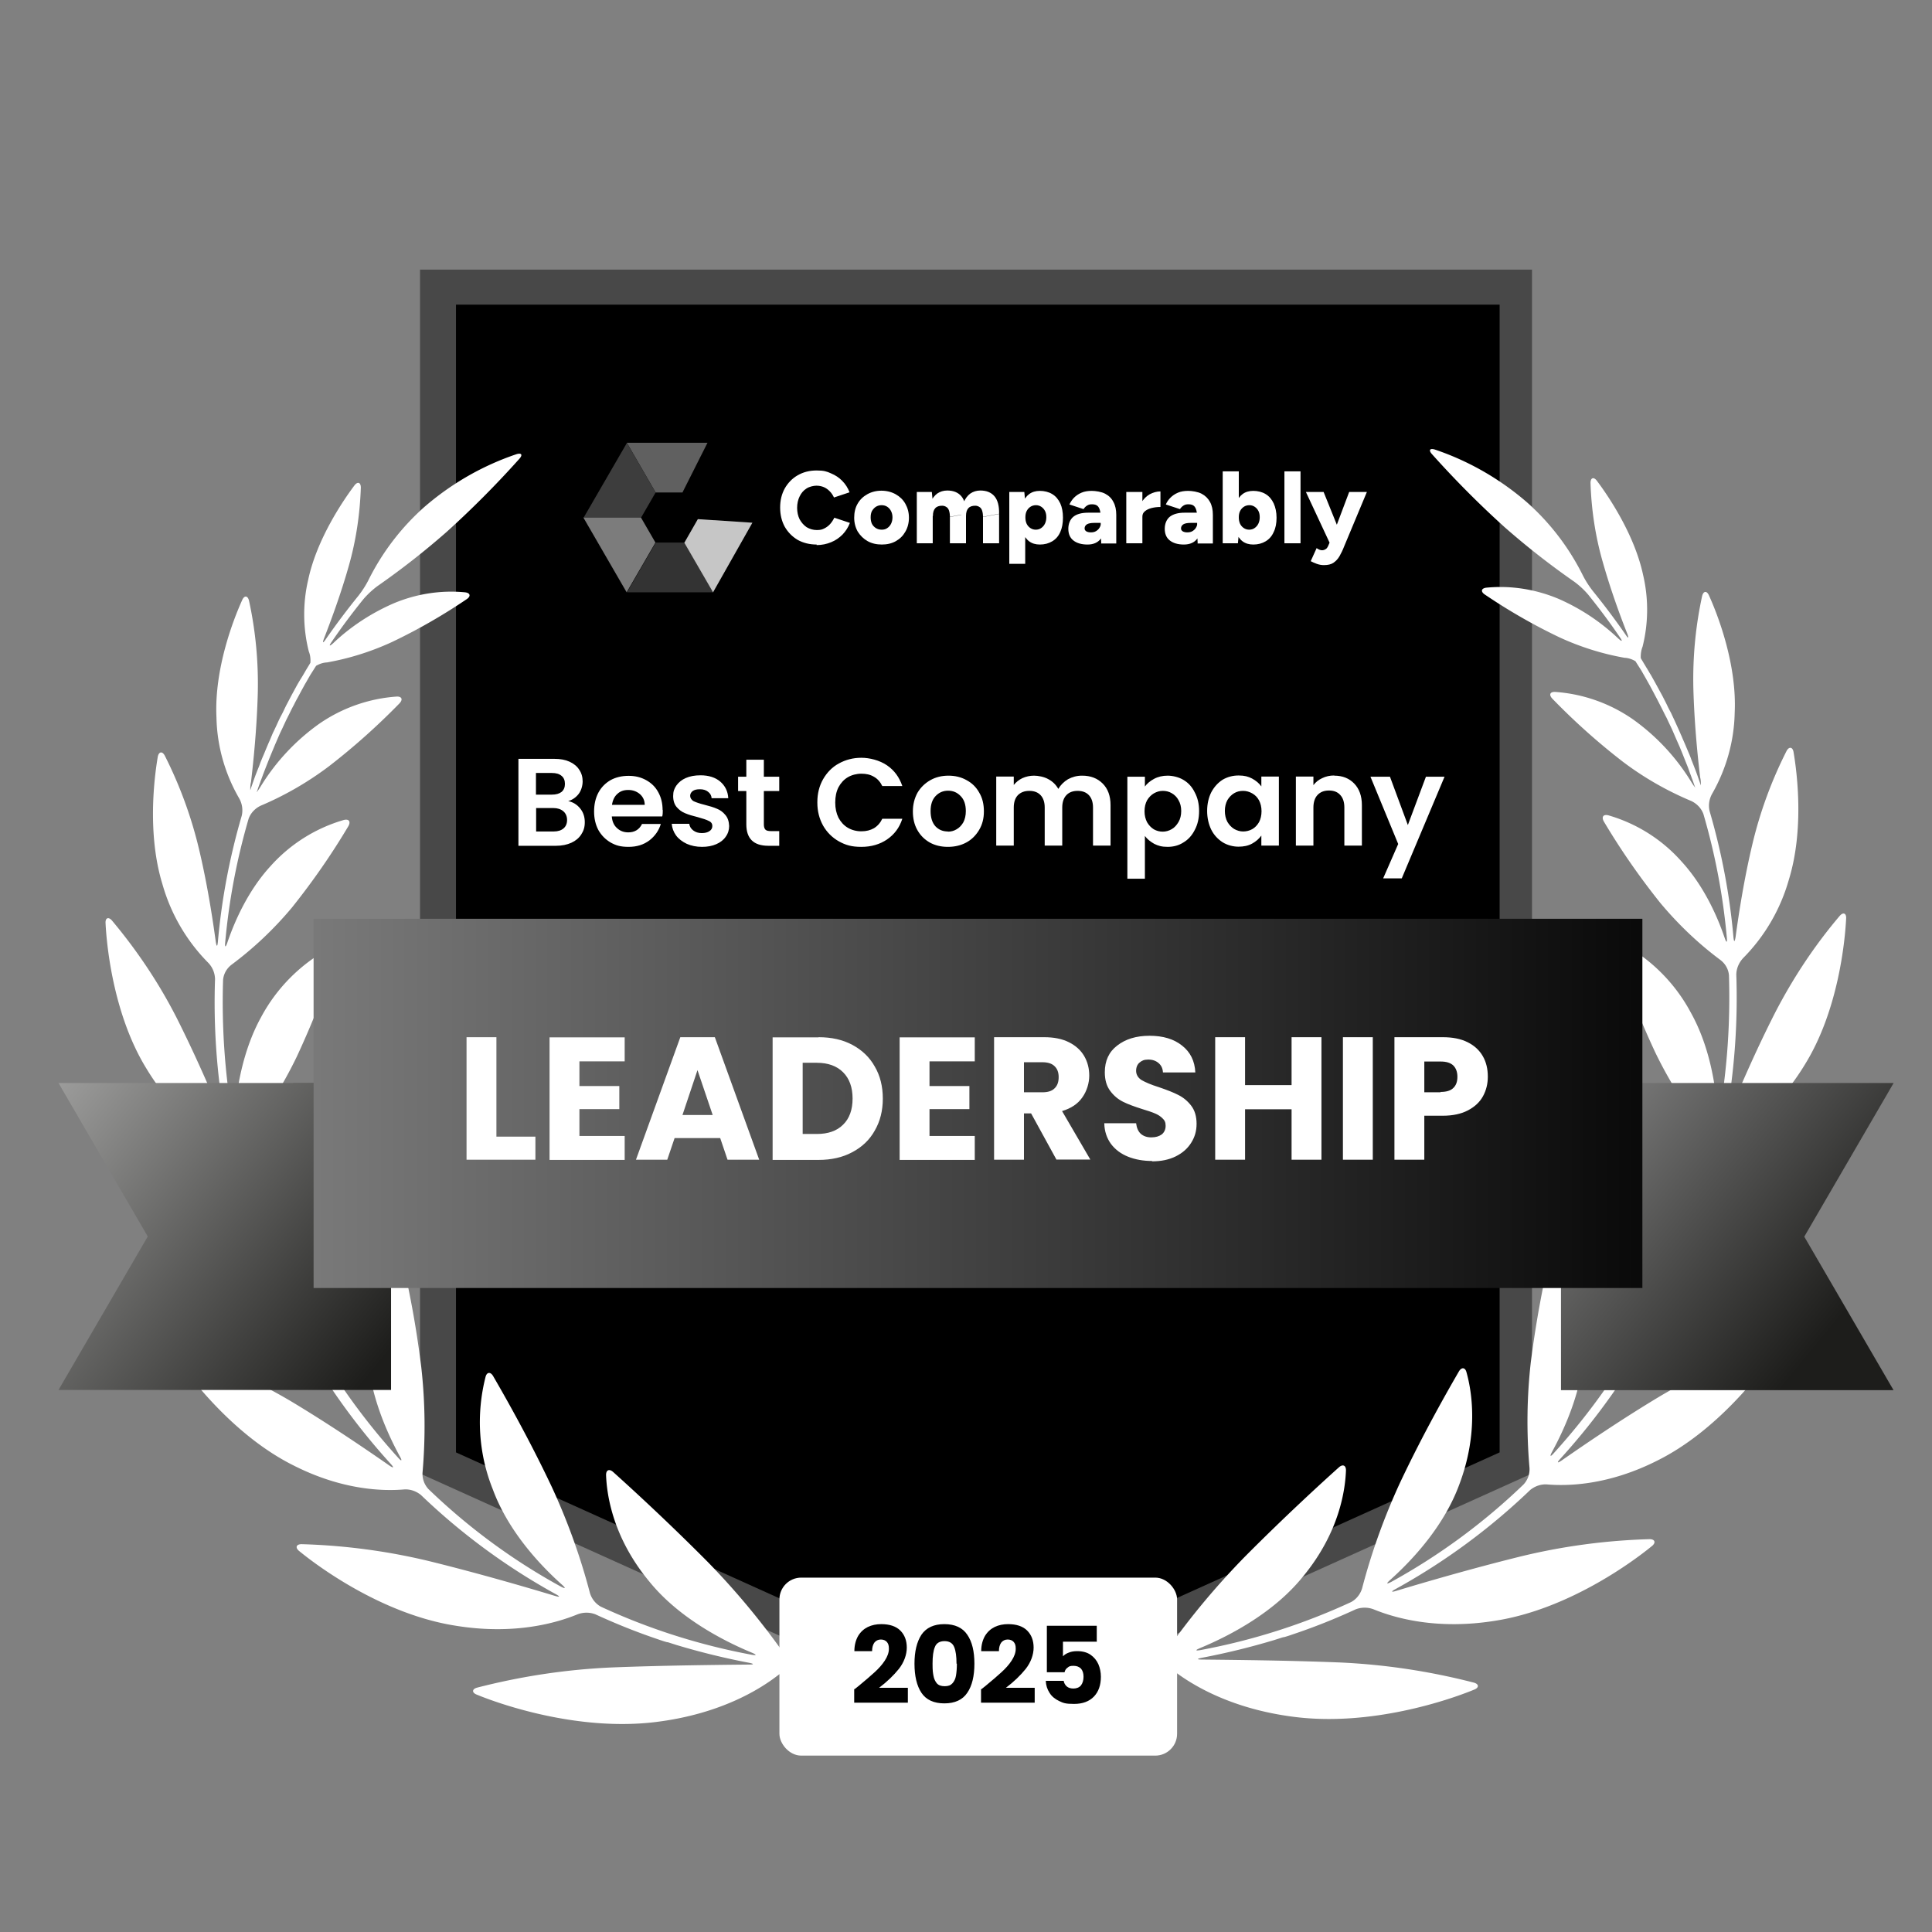 <svg id="_Шар_1" data-name="Шар_1" xmlns="http://www.w3.org/2000/svg" version="1.1" viewBox="0 0 1080 1080"><rect x="0" y="0" width="1080" height="1080" fill="#808080" stroke="none"/><defs><linearGradient id="_Градієнт_без_назви_27" data-name="Градієнт без назви 27" x1="26.1" y1="472.6" x2="291.6" y2="254.2" gradientTransform="matrix(1 0 0 -1 0 1082)" gradientUnits="userSpaceOnUse"><stop offset="0" stop-color="#9d9d9c"/><stop offset=".7" stop-color="#1d1d1b"/></linearGradient><linearGradient id="_Градієнт_без_назви_20" data-name="Градієнт без назви 20" x1="866.1" y1="472.6" x2="1131.6" y2="254.2" gradientTransform="matrix(1 0 0 -1 0 1082)" gradientUnits="userSpaceOnUse"><stop offset="0" stop-color="#878787"/><stop offset=".6" stop-color="#1d1d1b"/></linearGradient><linearGradient id="_Градієнт_без_назви_11" data-name="Градієнт без назви 11" x1="981.8" y1="616.8" x2="83" y2="616.8" gradientUnits="userSpaceOnUse"><stop offset="0"/><stop offset="1" stop-color="#878787"/></linearGradient><clipPath id="clippath"><path style="fill:none" d="M32.7 142.1h1026.7v839.3H32.7z"/></clipPath><style>.st8{fill:#fff}</style></defs><g style="clip-path:url(#clippath)"><path d="M856.4 823.7 545.6 963.9 234.8 823.7v-673h621.6v673z" style="fill:#484848"/><path d="M254.9 811.9V170.3h583.4v641.6L546.6 943.5 254.9 811.9z"/><path class="st8" d="M437.8 923.7c-12.7-17.9-26.7-34.7-42-50.4-22.7-22.9-44.3-42.6-53-50.4-2.2-2-4.1-1.2-4 1.8.4 10.3 3.4 34.3 24.1 59.3 15.8 19.6 39.9 32.6 57.5 39.9 2.8 1.2 2.6 1.6-.3 1.1-29-5.4-57.3-14.4-84.1-26.8-3-1.6-5.2-4.4-6.2-7.6-5.3-20.3-12.4-40-21.2-59.1-13.1-27.8-27.1-52.2-32.9-62.2-1.5-2.6-3.6-2.4-4.3.5-5.3 20.9-3.9 42.9 4.1 62.8 8.4 22.8 25.6 41.6 38.7 53.3 2.2 2 2 2.4-.7 1-27-14.8-51.8-33.1-74-54.5-2.3-2.5-3.5-5.8-3.3-9.2 1.7-19.6 1.5-39.3-.7-58.9-2.7-22-6.7-43.9-12-65.5-.7-2.9-2.6-3.3-4.3-.7a99.97 99.97 0 0 0-13.8 58c1.1 22.4 10.3 43.7 18.1 58 1.5 2.6 1 3-1 .7-20.7-22.8-38.4-48-52.8-75.2-1.4-3.1-1.5-6.6-.3-9.8 7.8-17.9 13.6-36.5 17.5-55.6 4-21.7 6.8-43.6 8.2-65.5.2-3-1.6-4-3.9-2-15.1 13.4-25.7 31-30.5 50.6-5.8 21.8-3.5 44.9-.5 60.8.6 2.9 0 3.1-1.2.4-10.5-23.2-18.7-47.4-24.5-72.2-.6-3.3.3-6.8 2.3-9.5 11.4-14.3 21.2-29.7 29.1-46.1 8.8-18.9 16.5-38.4 22.8-58.3.9-2.9-.6-4.3-3.3-2.9-16.8 8.8-30.6 22.5-39.5 39.2-10.3 18.7-13.8 40.6-14.8 55.8-.2 3-.7 3-1.2 0-4.3-25.3-6-51.1-5.2-76.7.3-3.4 2-6.4 4.7-8.5 12.5-9.3 23.9-20.1 33.9-32.1 11.5-14.4 22-29.5 31.4-45.3 1.5-2.6.4-4.3-2.6-3.5-15.8 4.6-29.9 13.5-40.9 25.8-12.3 13.4-19.9 30.3-24.1 42.7-1 2.9-1.5 2.8-1.2-.2 2.1-23.4 6.5-46.5 13.1-69.1 1.2-3.2 3.6-5.7 6.7-7.2 13.5-5.7 26.3-13.1 38-21.9 14-10.8 27.2-22.6 39.6-35.3 2.1-2.2 1.3-4-1.7-3.8-15.5 1.1-30.5 6.4-43.3 15.3-12.9 9.2-23.8 20.8-32.2 34.3-.8 1.3-1.6 2.6-2.6 3.8 0-.3.2-.5.3-.8.5-1.5 1-3 1.6-4.5.5-1.5 1.1-2.9 1.6-4.4l1.7-4.4 1.7-4.3c.6-1.5 1.2-2.9 1.8-4.4.6-1.4 1.2-2.9 1.8-4.3l1.9-4.4c.6-1.4 1.3-2.8 2-4.3l2-4.3 2.1-4.2c.7-1.4 1.4-2.9 2.2-4.3.7-1.4 1.4-2.8 2.2-4.2l2.3-4.3c.8-1.4 1.5-2.8 2.3-4.1l2.4-4.2 2.6-4.1.7-1.1c1.9-1.1 3.9-1.8 6.1-1.9 12.5-2.2 24.8-6.1 36.3-11.4 14.5-6.9 28.4-14.9 41.7-23.9 2.6-1.7 2.1-3.6-.9-3.9-13.6-1.3-27.3.9-39.9 6.2-12.4 5.4-23.9 12.9-33.7 22.2-2.2 2-2.6 1.7-.9-.7 5.5-8.1 11.4-16 17.7-23.8 2.3-2.7 5-5.2 7.8-7.3 13.5-9.4 26.4-19.5 38.7-30.3 14.3-12.9 27.9-26.6 40.7-40.9 2-2.2 1.3-3.5-1.6-2.6-19 6.4-36.5 16.5-51.6 29.6-12.8 11.4-23.3 25.1-31 40.5-1.6 3.2-3.6 6.3-5.8 9.1-6.4 7.9-12.4 15.9-18.1 24.1-1.7 2.6-2.1 2.3-1-.5 4-10.3 9.4-24.9 13.7-40.1 4.1-14.3 6.3-29.1 6.8-44 0-3-1.8-3.6-3.6-1.2-6.6 8.8-21 30.1-25.8 52.6-3.1 13.2-3 27 .3 40.1.8 2 1.1 4.2.9 6.4l-.7 1.2c-.8 1.3-1.6 2.6-2.4 4-.8 1.4-1.7 2.9-2.6 4.3-.9 1.5-1.6 2.7-2.3 4l-2.4 4.4-2.2 4.2c-.8 1.5-1.5 2.9-2.2 4.4-.7 1.5-1.4 2.8-2.1 4.1-.7 1.4-1.4 3-2.1 4.5-.7 1.5-1.3 2.8-2 4.2-.6 1.4-1.2 2.9-1.9 4.5-.7 1.5-1.2 2.8-1.8 4.2-.6 1.4-1.2 3-1.9 4.5-.6 1.5-1.2 2.8-1.7 4.3-.5 1.4-1.2 3-1.8 4.6-.6 1.5-1.1 2.9-1.6 4.3l-1.6 4.6c0 .3-.2.6-.3.9 0-1.5 0-3 .4-4.5 1.5-12.5 3.3-31 3.8-49.8.4-17.3-1.2-34.6-4.9-51.6-.7-2.9-2.6-3.1-3.8-.4-5 11-15.7 38.7-14.4 65.6.3 15.9 4.7 31.5 12.7 45.3 1.7 3 2.2 6.5 1.4 9.8-6.7 22.9-11.2 46.5-13.3 70.3-.3 3-.7 3-1.2 0-1.8-13.3-4.8-32.6-9.4-51.9-4.3-18-10.7-35.5-19.1-52.1-1.4-2.6-3.3-2.3-3.9.6-2.1 12.3-5.9 43.6 2.6 71.3 4.7 16.6 13.5 31.7 25.6 43.9 2.4 2.5 3.7 5.7 3.8 9.1-.9 26.2.9 52.4 5.4 78.2.5 3 0 3.1-1.1.3-5.9-14.3-15.1-35.7-25.8-56.9-9.9-19.4-22.1-37.6-36.1-54.3-2-2.3-3.8-1.5-3.6 1.5.7 13.9 4.7 51.6 22.7 81 14.8 24.6 32.2 36.7 42.1 42 2.9 1.7 5.1 4.5 6.1 7.7 5.8 25.4 14.2 50.1 25 73.7 1.2 2.7.8 3-1 .6-9.9-12.9-24.9-32.1-41.3-50.7C97.2 653 79.9 637.5 61 624c-2.6-1.7-4.1-.5-3.2 2.3 4.1 13.9 18 52.1 44.5 77.9 21.8 21.5 43.2 28.9 54.6 31.6 3.2.9 6 3 7.7 5.9 14.7 27.7 32.7 53.4 53.8 76.6 2 2.2 1.7 2.6-.8.9-13.5-9.4-33.5-23-54.3-35.5-19.8-11.8-40.9-21.3-62.8-28.4-2.9-.9-4 .7-2.3 3.2 8.1 11.9 32.8 44.2 65.9 60.7 27.4 13.9 50.1 14.4 61.9 13.4 3.4-.2 6.7 1 9.3 3.1 22.6 21.7 47.9 40.3 75.3 55.4 2.6 1.4 2.6 1.9-.4 1-17.2-5.2-42.8-12.6-68.6-19-23.9-5.9-48.4-9.2-73-9.9-3 0-3.7 1.9-1.4 3.8 11.7 9.6 47.1 35.3 87 41.7 33.2 5.5 57-1.5 68.7-6.3 3.2-1.2 6.7-1.2 9.9 0 11.5 5.3 23.2 10 35.1 14 2.8 1 5.2 1.7 5.2 1.6s2.3.7 5.2 1.6c13.3 4 26.8 7.3 40.4 9.9 2.9.6 2.9 1 0 1-19.5.2-48.4.5-76.4 1.6-25.5 1.1-50.8 4.9-75.6 11.3-2.9.8-3 2.8-.2 3.9 14.3 5.9 57.5 20.6 100.2 15.3 35.7-4.4 57.9-18.1 68.3-26.2 2.8-2 6.2-3 9.6-2.8 2 .3 4 .5 6 .7 3 .3 5.4-.6 5.4-1.9s-2.4-2.7-5.4-3.1l-5.2-.6c-3.3-.6-6.3-2.4-8.4-5.1zM653.3 921.1c12.7-17.9 26.8-34.7 42.1-50.4 22.7-22.9 44.3-42.6 53-50.4 2.2-2 4.1-1.2 4 1.8-.4 10.3-3.4 34.3-24.1 59.3-15.8 19.6-39.9 32.6-57.5 39.9-2.8 1.2-2.6 1.6.3 1.1 29-5.4 57.3-14.4 84.1-26.8 3-1.6 5.2-4.4 6.2-7.6 5.3-20.3 12.4-40 21.2-59.1 13.1-27.8 27.1-52.2 32.9-62.2 1.5-2.6 3.6-2.4 4.3.5 2.8 10 7 33.5-4.1 62.8-8.4 22.8-25.6 41.6-38.7 53.3-2.2 2-2 2.4.7 1 26.9-14.8 51.8-33.1 74-54.5 2.3-2.5 3.5-5.8 3.3-9.2-1.7-19.6-1.5-39.3.7-58.9 2.8-22 6.8-43.8 12-65.4.7-2.9 2.7-3.3 4.3-.7 10.4 17.5 15.2 37.7 13.7 58-1.1 22.4-10.3 43.7-18.1 58-1.4 2.6-1 3 1 .7 20.7-22.8 38.4-48 52.8-75.2 1.4-3.1 1.5-6.6.3-9.8-7.7-17.9-13.6-36.5-17.5-55.6-4.1-21.7-6.8-43.6-8.2-65.5-.2-3 1.6-4 3.9-2 15.1 13.3 25.7 30.9 30.5 50.5 5.8 21.8 3.5 44.9.5 60.8-.6 2.9 0 3.1 1.2.4 10.5-23.2 18.7-47.4 24.5-72.2.5-3.3-.3-6.8-2.3-9.5-11.4-14.3-21.2-29.7-29.1-46.1-8.8-18.9-16.5-38.4-22.8-58.3-.9-2.9.6-4.3 3.3-2.9 16.8 8.8 30.6 22.5 39.5 39.2 10.5 18.8 13.9 40.7 14.9 55.8.2 3 .7 3 1.2 0 4.3-25.3 6-51.1 5.2-76.7-.3-3.4-2-6.4-4.7-8.5-12.5-9.3-23.8-20.1-33.8-32.1-11.5-14.4-22-29.5-31.4-45.3-1.5-2.6-.4-4.3 2.6-3.5 15.8 4.6 29.9 13.5 40.8 25.8 12.3 13.4 19.9 30.3 24.1 42.7 1 2.9 1.5 2.8 1.2-.2-2.1-23.4-6.5-46.5-13.1-69.1-1.2-3.2-3.6-5.7-6.7-7.2-13.6-5.7-26.4-13-38.2-21.9-14-10.8-27.2-22.6-39.5-35.3-2.1-2.2-1.4-4 1.7-3.8 15.5 1.1 30.5 6.4 43.3 15.3 12.9 9.2 23.8 20.8 32.2 34.3.8 1.3 1.6 2.6 2.6 3.8 0-.3-.2-.5-.3-.8-.5-1.5-1-3-1.6-4.5-.5-1.5-1.1-2.9-1.6-4.4s-1.1-2.9-1.7-4.4l-1.7-4.3c-.6-1.5-1.2-2.9-1.8-4.4l-1.9-4.3-1.9-4.4c-.6-1.4-1.3-2.8-2-4.3-.7-1.4-1.3-2.9-2.1-4.3l-2.1-4.2-2.2-4.3c-.7-1.4-1.5-2.8-2.2-4.2l-2.3-4.3-2.3-4.1-2.4-4.2-2.6-4.1-.7-1.1c-1.9-1.1-3.9-1.8-6.1-1.9-12.5-2.2-24.8-6.1-36.3-11.4-14.5-6.9-28.4-14.9-41.7-23.9-2.6-1.7-2.1-3.6.9-3.9 13.7-1.3 27.4.9 40.1 6.2 12.4 5.4 23.7 12.9 33.5 22.2 2.2 2 2.6 1.7.9-.7-5.5-8.1-11.4-16-17.7-23.8-2.3-2.7-5-5.2-7.9-7.3-13.5-9.4-26.4-19.5-38.7-30.3-14.3-12.9-27.9-26.6-40.7-40.9-2-2.2-1.3-3.5 1.6-2.6 19 6.4 36.5 16.5 51.6 29.6 12.8 11.4 23.3 25.1 31 40.5 1.6 3.2 3.6 6.3 5.8 9.1 6.4 7.9 12.4 15.9 18.1 24.1 1.7 2.6 2.1 2.3 1-.5-4.1-10.3-9.4-24.9-13.7-40.1-4.1-14.3-6.3-29.1-6.8-44 0-3 1.8-3.6 3.6-1.2 6.6 8.8 21 30.1 25.8 52.6 3.1 13.2 3 27-.3 40.1-.8 2-1.1 4.2-1 6.4l.7 1.2 2.4 4c.9 1.4 1.7 2.9 2.6 4.3l2.3 4.1c.8 1.5 1.6 2.9 2.4 4.4.8 1.5 1.5 2.7 2.2 4.1.7 1.4 1.5 2.9 2.2 4.4.7 1.5 1.4 2.8 2.1 4.1l2.1 4.5 1.9 4.2c.7 1.5 1.3 3 2 4.5.6 1.5 1.2 2.8 1.8 4.2l1.9 4.5c.6 1.4 1.2 2.8 1.7 4.3.6 1.5 1.2 3 1.8 4.6.6 1.5 1.1 2.9 1.6 4.3l1.6 4.6.3.9c0-1.5 0-3-.4-4.5-1.5-12.5-3.3-31-3.8-49.8-.4-17.3 1.2-34.6 4.9-51.6.7-2.9 2.6-3.1 3.8-.4 5 11 15.7 38.7 14.4 65.6-.3 15.9-4.7 31.5-12.6 45.3-1.7 3-2.2 6.5-1.4 9.8 6.7 22.9 11.2 46.5 13.3 70.3.3 3 .7 3 1.2 0 1.8-13.3 4.8-32.6 9.4-51.9 4.3-18.1 10.7-35.5 19.1-52.1 1.4-2.6 3.4-2.3 3.9.6 2.1 12.3 5.9 43.6-2.6 71.3-4.7 16.6-13.5 31.7-25.6 43.9-2.3 2.5-3.7 5.7-3.8 9.1.9 26.2-.9 52.4-5.4 78.2-.5 3 0 3.1 1.1.3 5.9-14.3 15.1-35.7 25.9-56.9 10-19.4 22.1-37.7 36.2-54.3 2-2.3 3.8-1.5 3.6 1.5-.7 13.9-4.7 51.6-22.7 81-14.8 24.6-32.2 36.7-42.1 42-2.9 1.7-5.1 4.5-6.1 7.7-5.8 25.4-14.2 50.1-25 73.7-1.2 2.7-.8 3 1 .6 9.9-12.9 24.9-32.1 41.3-50.7 15.4-17.4 32.7-32.9 51.6-46.4 2.6-1.7 4.1-.5 3.2 2.3-4.2 13.8-18.2 52-44.7 77.7-21.8 21.5-43.2 28.9-54.6 31.6-3.3.9-6.1 3-7.9 5.9-14.6 27.7-32.7 53.4-53.8 76.6-2 2.2-1.7 2.6.8.9 13.5-9.4 33.5-23 54.3-35.5 19.8-11.8 40.9-21.3 62.8-28.4 2.9-.9 4.1.7 2.4 3.2-8.2 11.9-32.8 44.2-65.9 60.7-27.4 13.9-50.1 14.4-61.9 13.4-3.4-.2-6.7 1-9.3 3.1-22.6 21.7-47.9 40.3-75.3 55.4-2.6 1.4-2.5 1.9.4 1 17.2-5.2 42.8-12.6 68.6-19 23.9-5.9 48.4-9.2 73-9.9 3 0 3.7 1.9 1.4 3.8-11.7 9.6-47.2 35.3-87 41.7-33.2 5.5-57-1.5-68.7-6.3-3.2-1.2-6.7-1.2-9.9 0-11.5 5.3-23.2 10-35.2 14-2.8 1-5.2 1.7-5.2 1.6s-2.3.7-5.2 1.6c-13.3 4-26.8 7.3-40.4 9.9-3 .6-2.9 1 0 1 19.5.2 48.4.5 76.4 1.6 25.5 1.1 50.8 4.9 75.6 11.3 2.9.8 3 2.8.2 3.9-14.3 5.9-57.5 20.6-100.2 15.3-35.7-4.4-57.9-18.1-68.3-26.2-2.8-2-6.2-3-9.6-2.8-2 .3-4 .5-6 .7-3 .3-5.4-.6-5.4-1.9s2.4-2.7 5.4-3.1l5.2-.6c3.2-.6 6.2-2.4 8.2-5z"/><path d="M163.8 605.4H32.7l49.9 85.8L32.7 777h185.9V605.3h-54.8z" style="fill:url(#_Градієнт_без_назви_27)"/><path d="M1058.5 605.4H872.6v171.7h185.9l-49.9-85.8 49.9-85.8z" style="fill:url(#_Градієнт_без_назви_20)"/><path d="M918.1 720V513.6H175.3V720h742.8z" style="fill:url(#_Градієнт_без_назви_11)"/><path d="m350.4 247.5 16.1 27.8h15l14-27.8h-45z" style="fill:#606060"/><path d="m350.4 247.5 16.1 27.8-8.1 14h-32.1l24.2-41.8z" style="fill:#3d3d3d"/><path d="M326.2 289.3h32.1l8.1 14-16.1 27.8-24.2-41.8z" style="fill:#7c7c7c"/><path d="M366.5 303.3h16.2l16.1 27.8h-48.3l16.1-27.8z" style="fill:#333"/><path d="m382.6 303.3 7.5-13.1 30.5 2-22 38.9-16.1-27.8z" style="fill:#c6c6c6"/><path class="st8" d="M740 315.9c-1.2 0-2.5-.2-3.9-.7-1.3-.5-2.5-1-3.4-1.5l3.3-7.3c.5.4 1.1.7 1.6.9.5.2 1 .3 1.4.3.7 0 1.4-.2 2-.6.6-.3 1-.9 1.4-1.7l3.4-8 8.4-22.3h9.9l-12.7 30.4c-.8 2.1-1.7 3.9-2.6 5.5-.9 1.6-2.1 2.8-3.4 3.7-1.3.9-3.1 1.3-5.3 1.3zm3.4-12.2L730 275h9.9l9 22.3 3 6.4h-8.6zM718 303.7v-40.2h9v40.2h-9zM683.5 303.7v-40.2h9v34.9l-.5 5.3h-8.5zm17.1.7c-2.4 0-4.4-.6-6-1.8-1.6-1.2-2.8-3-3.6-5.2-.8-2.3-1.2-4.9-1.2-8s.4-5.8 1.2-8c.8-2.3 2-4 3.6-5.2 1.6-1.2 3.6-1.8 6-1.8s5 .6 6.9 1.8c2 1.2 3.4 2.9 4.5 5.2 1 2.2 1.6 4.9 1.6 8s-.5 5.8-1.6 8c-1 2.3-2.5 4-4.5 5.2-2 1.2-4.3 1.8-6.9 1.8zm-2.3-8.3c1.1 0 2.2-.3 3-.9.9-.6 1.6-1.4 2.1-2.4s.8-2.2.8-3.6-.2-2.5-.7-3.5c-.5-1-1.2-1.8-2.1-2.4-.9-.6-1.9-.9-3-.9s-2.2.3-3.1.9c-.9.6-1.6 1.4-2.1 2.4s-.7 2.2-.7 3.5.2 2.5.7 3.6c.5 1 1.2 1.8 2.1 2.4.9.6 1.9.9 3 .9zM669.5 303.7l-.3-6.2v-8.1c0-1.5-.1-2.9-.4-4-.3-1.1-.7-2-1.4-2.6-.7-.6-1.7-.9-3-.9s-2 .2-2.8.7c-.8.5-1.4 1.1-2 2l-7.9-2.6c.6-1.4 1.5-2.7 2.6-3.8 1.1-1.1 2.5-2.1 4.2-2.8 1.6-.7 3.6-1 5.7-1s5.5.5 7.5 1.6c2.1 1.1 3.6 2.6 4.7 4.6 1.1 2 1.6 4.4 1.6 7.2v16h-8.6zm-7.7.7c-3.4 0-6-.8-7.9-2.3-1.9-1.5-2.8-3.7-2.8-6.5s1-5.3 2.9-6.8c2-1.5 4.7-2.2 8.2-2.2h7.9v5.7h-4.5c-1.9 0-3.3.3-4.1.8-.8.5-1.3 1.3-1.3 2.2s.3 1.2.9 1.7c.7.4 1.5.6 2.6.6s2.1-.2 2.9-.7c.8-.5 1.5-1.1 2-2 .5-.8.7-1.7.7-2.6h2.4c0 3.8-.8 6.8-2.5 8.9-1.6 2.1-4.1 3.2-7.4 3.2zM636.2 288.8c0-3.1.6-5.7 1.8-7.8 1.3-2.1 2.8-3.6 4.7-4.7 1.9-1 3.9-1.6 6-1.6v8.7c-1.8 0-3.4.2-5 .6-1.5.4-2.8 1-3.7 1.8-1 .8-1.4 1.8-1.4 3h-2.4zm-6.6 14.9V275h9v28.7h-9zM615.6 303.7l-.3-6.2v-8.1c0-1.5-.1-2.9-.4-4-.3-1.1-.7-2-1.4-2.6-.7-.6-1.7-.9-3-.9s-2 .2-2.8.7c-.8.5-1.4 1.1-2 2l-7.9-2.6c.7-1.4 1.5-2.7 2.6-3.8 1.1-1.1 2.5-2.1 4.2-2.8 1.6-.7 3.6-1 5.7-1s5.5.5 7.5 1.6c2.1 1.1 3.6 2.6 4.6 4.6 1.1 2 1.6 4.4 1.6 7.2v16h-8.6zm-7.7.7c-3.4 0-6-.8-7.9-2.3-1.9-1.5-2.8-3.7-2.8-6.5s1-5.3 2.9-6.8 4.7-2.2 8.2-2.2h7.9v5.7h-4.5c-1.9 0-3.3.3-4.1.8-.8.5-1.3 1.3-1.3 2.2s.3 1.2.9 1.7c.7.4 1.5.6 2.6.6s2.1-.2 2.9-.7c.8-.5 1.5-1.1 2-2 .5-.8.7-1.7.7-2.6h2.4c0 3.8-.8 6.8-2.5 8.9-1.6 2.1-4.1 3.2-7.3 3.2zM564.2 315.2V275h8.4l.5 5.3v34.9h-9zm17.1-10.8c-2.4 0-4.4-.6-6-1.8-1.6-1.2-2.8-3-3.6-5.2-.8-2.3-1.2-4.9-1.2-8s.4-5.8 1.2-8c.8-2.3 2-4 3.6-5.2 1.6-1.2 3.6-1.8 6-1.8s5 .6 6.9 1.8c2 1.2 3.4 2.9 4.5 5.2 1 2.2 1.5 4.9 1.5 8s-.5 5.8-1.5 8c-1 2.3-2.5 4-4.5 5.2-2 1.2-4.3 1.8-6.9 1.8zm-2.3-8.3c1.1 0 2.2-.3 3-.9.9-.6 1.6-1.4 2.1-2.4s.8-2.2.8-3.6-.2-2.5-.7-3.5c-.5-1-1.2-1.8-2.1-2.4-.9-.6-1.9-.9-3-.9s-2.2.3-3.1.9c-.9.6-1.6 1.4-2.1 2.4s-.7 2.2-.7 3.5.2 2.5.7 3.6c.5 1 1.2 1.8 2.1 2.4.9.6 1.9.9 3 .9zM512.5 303.7V275h8.4l.5 5.3v23.4h-9zm18.5 0V289l9-1.7v16.4h-9zm18.5 0V289l9-1.7v16.4h-9zM531 289c0-1.5-.2-2.7-.5-3.6-.3-.9-.8-1.6-1.5-2-.6-.4-1.4-.7-2.3-.7-1.7 0-3 .4-3.9 1.4-.9 1-1.3 2.4-1.3 4.4h-2.7c0-3 .5-5.6 1.4-7.7.9-2.1 2.2-3.8 3.7-4.9 1.6-1.1 3.5-1.7 5.6-1.7 3.5 0 6.1 1.1 7.9 3.2 1.8 2.1 2.6 5.4 2.6 9.8l-9 1.7zm18.5 0c0-1.5-.2-2.7-.5-3.6-.3-.9-.8-1.6-1.5-2-.6-.4-1.4-.7-2.3-.7-1.7 0-3 .4-3.9 1.4-.9 1-1.3 2.4-1.3 4.4h-2.6c0-3 .4-5.6 1.3-7.7.9-2.1 2.2-3.8 3.7-4.9 1.6-1.1 3.5-1.7 5.6-1.7 3.5 0 6.1 1.1 7.9 3.2 1.8 2.1 2.7 5.4 2.6 9.8l-9 1.7zM493 304.4c-3 0-5.7-.6-8-1.9-2.3-1.3-4.1-3.1-5.5-5.3-1.3-2.3-2-4.9-2-7.8s.6-5.6 1.9-7.8c1.3-2.3 3.1-4 5.4-5.3 2.3-1.3 5-2 7.9-2s5.7.7 8 2 4.1 3 5.4 5.3c1.3 2.3 2 4.9 2 7.8s-.7 5.6-2 7.8c-1.3 2.3-3 4-5.3 5.3-2.3 1.3-4.9 1.9-7.9 1.9zm0-8.3c1.1 0 2.2-.3 3-.9.9-.6 1.6-1.4 2.1-2.4s.8-2.2.8-3.6-.3-2.5-.8-3.5-1.2-1.8-2.1-2.4c-.9-.6-2-.9-3.2-.9s-2.2.3-3.2.9c-.9.6-1.6 1.4-2.2 2.4-.5 1-.7 2.2-.7 3.5s.2 2.5.7 3.6c.5 1 1.3 1.8 2.2 2.4 1 .6 2 .9 3.3.9zM456.5 304.4c-4 0-7.5-.9-10.6-2.6-3-1.8-5.4-4.2-7.2-7.3-1.7-3.1-2.6-6.7-2.6-10.8s.9-7.6 2.6-10.7c1.8-3.1 4.2-5.6 7.2-7.3 3.1-1.8 6.6-2.7 10.6-2.7s5.6.5 8 1.6c2.4 1 4.6 2.4 6.3 4.2 1.8 1.8 3.2 4 4.1 6.4l-8.7 2.9c-.6-1.3-1.4-2.5-2.4-3.5s-2.1-1.8-3.3-2.3c-1.2-.5-2.6-.8-4.1-.8s-4 .5-5.6 1.6c-1.6 1-2.9 2.5-3.8 4.4-.9 1.8-1.4 4-1.4 6.4s.5 4.6 1.4 6.4c1 1.8 2.3 3.3 3.9 4.4 1.7 1 3.6 1.6 5.7 1.6s3-.3 4.2-.9c1.2-.6 2.3-1.4 3.2-2.4.9-1 1.7-2.2 2.4-3.6l8.7 2.9c-.9 2.4-2.3 4.6-4.1 6.5-1.8 1.8-3.9 3.3-6.4 4.3-2.4 1-5.1 1.6-8.1 1.6zM317.5 447.8c2.7.5 5 1.9 6.8 4.1 1.8 2.2 2.6 4.8 2.6 7.7s-.7 4.9-2 6.9-3.1 3.5-5.5 4.6c-2.4 1.1-5.3 1.7-8.6 1.7h-21v-48.6h20.1c3.3 0 6.1.5 8.5 1.6 2.4 1.1 4.2 2.6 5.4 4.5 1.3 1.9 1.9 4.1 1.9 6.5s-.8 5.2-2.3 7.1c-1.5 1.9-3.5 3.3-6 4zm-17.9-3.6h8.9c2.3 0 4.1-.5 5.4-1.5 1.3-1.1 1.9-2.6 1.9-4.5s-.6-3.5-1.9-4.5c-1.3-1.1-3-1.6-5.4-1.6h-8.9v12.2zm9.9 20.6c2.4 0 4.2-.6 5.5-1.7 1.3-1.1 2-2.7 2-4.7s-.7-3.7-2.1-4.9c-1.4-1.2-3.3-1.8-5.6-1.8h-9.6v13.1h9.8zm61-12.2c0 1.4 0 2.6-.3 3.8H342c.2 2.8 1.2 5 2.9 6.5 1.7 1.6 3.8 2.4 6.3 2.4 3.6 0 6.2-1.6 7.7-4.7h10.5c-1.1 3.7-3.3 6.8-6.4 9.2-3.2 2.4-7 3.6-11.6 3.6s-7.1-.8-10-2.4c-2.9-1.7-5.2-4-6.9-7-1.6-3-2.4-6.5-2.4-10.4s.8-7.5 2.4-10.5c1.6-3 3.9-5.3 6.8-7 2.9-1.6 6.3-2.4 10.1-2.4s6.9.8 9.8 2.4c2.9 1.6 5.2 3.8 6.8 6.8 1.6 2.9 2.4 6.2 2.4 10zm-10.1-2.7c0-2.5-1-4.5-2.7-6-1.8-1.5-3.9-2.3-6.5-2.3s-4.5.7-6.1 2.2c-1.6 1.4-2.6 3.5-3 6.1h18.3zm32 23.5c-3.2 0-6-.6-8.5-1.7-2.5-1.2-4.5-2.7-6-4.7-1.4-2-2.2-4.1-2.4-6.5h9.8c.2 1.5.9 2.7 2.2 3.7 1.3 1 2.9 1.5 4.8 1.5s3.3-.4 4.3-1.1c1.1-.7 1.6-1.7 1.6-2.9s-.6-2.2-2-2.8c-1.3-.7-3.3-1.3-6.1-2.1-2.9-.7-5.2-1.4-7.1-2.2-1.8-.7-3.4-1.9-4.7-3.4-1.3-1.5-2-3.6-2-6.2s.6-4.1 1.8-5.9c1.3-1.8 3-3.2 5.3-4.2s5-1.5 8.2-1.5c4.6 0 8.3 1.2 11 3.5 2.7 2.3 4.3 5.4 4.5 9.3h-9.3c-.1-1.5-.8-2.7-2-3.6-1.1-.9-2.6-1.4-4.5-1.4s-3.1.3-4.1 1c-.9.7-1.4 1.6-1.4 2.7s.7 2.3 2 3c1.3.6 3.3 1.3 6.1 2s5.1 1.4 6.9 2.2c1.8.7 3.4 1.9 4.7 3.5 1.3 1.5 2 3.6 2.1 6.1 0 2.2-.6 4.2-1.9 6-1.2 1.8-3 3.2-5.3 4.2s-4.9 1.5-8 1.5zm34.6-31.2v18.7c0 1.3.3 2.3.9 2.9.6.6 1.7.8 3.2.8h4.5v8.2h-6.1c-8.2 0-12.3-4-12.3-12v-18.6h-4.6v-8h4.6v-9.5h9.8v9.5h8.6v8H427zm29.9 6.2c0-4.8 1.1-9.1 3.2-12.8 2.2-3.8 5.1-6.8 8.8-8.8 3.8-2.1 8-3.2 12.6-3.2s10.2 1.4 14.3 4.2c4.1 2.8 6.9 6.6 8.6 11.6h-11.2c-1.1-2.3-2.7-4.1-4.7-5.2-2-1.2-4.3-1.7-7-1.7s-5.4.7-7.6 2c-2.2 1.3-3.9 3.2-5.2 5.6-1.2 2.4-1.8 5.2-1.8 8.5s.6 6 1.8 8.5c1.3 2.4 3 4.3 5.2 5.6 2.2 1.3 4.8 2 7.6 2s5-.6 7-1.7c2-1.2 3.6-3 4.7-5.3h11.2c-1.6 5-4.5 8.8-8.6 11.6-4 2.7-8.8 4.1-14.3 4.1s-8.8-1-12.6-3.1c-3.7-2.1-6.7-5.1-8.8-8.8-2.1-3.8-3.2-8-3.2-12.8zm72.9 25c-3.7 0-7.1-.8-10-2.4-3-1.7-5.3-4-7-7-1.7-3-2.5-6.5-2.5-10.4s.9-7.4 2.6-10.5c1.8-3 4.2-5.3 7.2-7 3-1.7 6.4-2.5 10.1-2.5s7.1.8 10.1 2.5c3 1.6 5.4 3.9 7.1 7 1.8 3 2.6 6.5 2.6 10.5s-.9 7.4-2.7 10.4c-1.8 3-4.2 5.4-7.2 7-3 1.6-6.4 2.4-10.2 2.4zm0-8.5c1.8 0 3.4-.4 4.9-1.3 1.6-.9 2.8-2.2 3.8-3.9.9-1.7 1.4-3.8 1.4-6.3 0-3.7-1-6.5-2.9-8.4-1.9-2-4.2-3-7-3s-5.1 1-7 3c-1.9 2-2.8 4.8-2.8 8.4s.9 6.5 2.7 8.5c1.9 2 4.2 2.9 7 2.9zm75.2-31.3c4.7 0 8.5 1.5 11.4 4.4 2.9 2.9 4.4 6.9 4.4 12.1v22.6H611v-21.3c0-3-.8-5.3-2.3-6.9-1.5-1.6-3.6-2.4-6.3-2.4s-4.8.8-6.3 2.4c-1.5 1.6-2.3 3.9-2.3 6.9v21.3H584v-21.3c0-3-.8-5.3-2.3-6.9-1.5-1.6-3.6-2.4-6.3-2.4s-4.8.8-6.4 2.4c-1.5 1.6-2.3 3.9-2.3 6.9v21.3h-9.8v-38.6h9.8v4.7c1.3-1.6 2.9-2.9 4.8-3.8 2-.9 4.2-1.4 6.5-1.4s5.7.6 8.1 2c2.4 1.3 4.2 3.1 5.5 5.4 1.3-2.2 3.1-4 5.4-5.4 2.4-1.3 5-2 7.8-2zm34.9 6.2c1.3-1.8 3-3.2 5.2-4.4 2.2-1.2 4.8-1.8 7.6-1.8s6.3.8 8.9 2.4c2.7 1.6 4.8 3.9 6.3 7 1.6 3 2.4 6.4 2.4 10.4s-.8 7.5-2.4 10.5c-1.5 3-3.6 5.4-6.3 7-2.6 1.7-5.6 2.5-8.9 2.5s-5.3-.6-7.5-1.7c-2.1-1.2-3.9-2.6-5.2-4.4v23.9h-9.8v-57h9.8v5.6zm20.4 13.5c0-2.3-.5-4.3-1.5-6-.9-1.7-2.2-3-3.8-3.9-1.5-.9-3.2-1.3-5-1.3s-3.4.5-5 1.4c-1.5.9-2.8 2.2-3.8 3.9-.9 1.7-1.4 3.7-1.4 6.1s.5 4.3 1.4 6.1c1 1.7 2.2 3 3.8 4 1.6.9 3.3 1.3 5 1.3s3.5-.5 5-1.4c1.6-.9 2.8-2.3 3.8-4 1-1.7 1.5-3.8 1.5-6.1zm14.5 0c0-3.9.8-7.4 2.3-10.4 1.6-3 3.7-5.3 6.3-7 2.7-1.6 5.7-2.4 9-2.4s5.4.6 7.5 1.7c2.2 1.2 3.9 2.6 5.2 4.4v-5.5h9.8v38.6h-9.8v-5.6c-1.3 1.8-3 3.3-5.2 4.5-2.2 1.2-4.7 1.7-7.6 1.7s-6.2-.8-8.9-2.5c-2.6-1.7-4.8-4-6.3-7-1.5-3.1-2.3-6.6-2.3-10.5zm30.4.2c0-2.4-.5-4.4-1.4-6.1-.9-1.7-2.2-3-3.8-3.9-1.6-.9-3.3-1.4-5.1-1.4s-3.5.4-5 1.3-2.8 2.2-3.8 3.9c-.9 1.7-1.4 3.7-1.4 6s.5 4.4 1.4 6.1c1 1.7 2.2 3 3.8 4 1.6.9 3.3 1.4 5 1.4s3.5-.4 5.1-1.3c1.6-.9 2.8-2.2 3.8-3.9.9-1.7 1.4-3.8 1.4-6.1zm40.7-19.9c4.6 0 8.3 1.5 11.1 4.4 2.8 2.9 4.3 6.9 4.3 12.1v22.6h-9.8v-21.3c0-3.1-.8-5.4-2.3-7-1.5-1.7-3.6-2.5-6.3-2.5s-4.8.8-6.4 2.5c-1.5 1.6-2.3 4-2.3 7v21.3h-9.8v-38.6h9.8v4.8c1.3-1.7 2.9-3 4.9-3.9 2-1 4.3-1.5 6.7-1.5zm61.6.6L783.6 491h-10.4l8.4-19.2-15.5-37.6H777l10 27 10.1-27h10.4z"/><rect class="st8" x="435.7" y="881.9" width="222.3" height="99.5" rx="12.2" ry="12.2"/><path d="M477.8 944.2c1.4-1.1 2-1.6 1.9-1.5 3.9-3.2 7-5.9 9.2-7.9 2.3-2.1 4.2-4.2 5.7-6.5s2.3-4.5 2.3-6.6-.4-2.9-1.1-3.8c-.8-.9-1.9-1.4-3.4-1.4s-2.7.6-3.6 1.7c-.8 1.1-1.3 2.7-1.3 4.8h-9.9c0-3.4.8-6.2 2.1-8.5 1.4-2.3 3.2-3.9 5.4-5 2.3-1.1 4.8-1.6 7.5-1.6 4.7 0 8.3 1.2 10.7 3.6 2.4 2.4 3.6 5.6 3.6 9.5s-1.5 8.2-4.4 11.9c-2.9 3.6-6.6 7.2-11.1 10.6h16.1v8.3h-30v-7.6zm33.4-14.2c0-6.8 1.3-12.2 3.9-16.2 2.7-3.9 6.9-5.9 12.8-5.9s10.2 2 12.8 5.9c2.7 3.9 4 9.3 4 16.2s-1.3 12.4-4 16.3c-2.6 3.9-6.9 5.9-12.8 5.9s-10.2-2-12.8-5.9c-2.6-3.9-3.9-9.4-3.9-16.3zm23.5 0c0-4-.4-7.1-1.3-9.3-.9-2.2-2.7-3.3-5.4-3.3s-4.6 1.1-5.4 3.3c-.9 2.1-1.3 5.2-1.3 9.3s.2 5 .5 6.7c.3 1.8 1 3.2 1.9 4.3 1 1.1 2.4 1.6 4.4 1.6s3.3-.5 4.3-1.6 1.7-2.5 2-4.3c.3-1.8.5-4 .5-6.7zm14 14.2c1.4-1.1 2-1.6 1.9-1.5 3.9-3.2 7-5.9 9.2-7.9 2.3-2.1 4.2-4.2 5.7-6.5s2.3-4.5 2.3-6.6-.4-2.9-1.1-3.8c-.8-.9-1.9-1.4-3.4-1.4s-2.7.6-3.6 1.7c-.8 1.1-1.3 2.7-1.3 4.8h-9.9c0-3.4.8-6.2 2.1-8.5 1.4-2.3 3.2-3.9 5.4-5 2.3-1.1 4.8-1.6 7.5-1.6 4.7 0 8.3 1.2 10.7 3.6 2.4 2.4 3.6 5.6 3.6 9.5s-1.5 8.2-4.4 11.9c-2.9 3.6-6.6 7.2-11.1 10.6h16.1v8.3h-30v-7.6zm64.1-26.5h-18.6v8.2c.8-.9 1.9-1.6 3.3-2.1 1.4-.6 3-.8 4.7-.8 3 0 5.5.7 7.4 2 2 1.4 3.4 3.1 4.4 5.3.9 2.1 1.4 4.5 1.4 7 0 4.7-1.3 8.4-3.9 11.1-2.6 2.7-6.3 4.1-11.1 4.1s-6-.5-8.3-1.6c-2.3-1.1-4.2-2.6-5.4-4.6-1.3-2-2-4.2-2.1-6.7h10c.2 1.2.8 2.3 1.7 3.1.9.8 2.2 1.2 3.8 1.2s3.3-.6 4.2-1.8c.9-1.2 1.4-2.8 1.4-4.8s-.5-3.4-1.4-4.5c-1-1-2.3-1.6-4.2-1.6s-2.5.3-3.3 1c-.9.6-1.5 1.5-1.7 2.6h-9.9v-26h27.9v9z"/></g><path class="st8" d="M277.4 635.4h21.9v12.9h-38.5v-68.5h16.7v55.6zm46.5-42.2v13.9h22.3V620h-22.3v15h25.3v13.4h-42v-68.5h42v13.4h-25.3zm78.8 43h-25.6l-4.1 12.1h-17.5l24.8-68.5h19.3l24.8 68.5h-17.7l-4.1-12.1zm-4.3-12.9-8.5-25.1-8.4 25.1h16.9zm59.2-43.5c7.2 0 13.5 1.4 18.9 4.3 5.4 2.9 9.6 6.9 12.5 12.1 3 5.1 4.5 11.1 4.5 17.9S492 626.8 489 632c-2.9 5.2-7.1 9.2-12.6 12.1-5.4 2.9-11.7 4.3-18.8 4.3h-25.7v-68.5h25.7zm-1 54.1c6.3 0 11.2-1.7 14.7-5.2 3.5-3.4 5.3-8.3 5.3-14.6s-1.8-11.2-5.3-14.7-8.4-5.3-14.7-5.3h-7.9v39.8h7.9zm63-40.7v13.9h22.3V620h-22.3v15h25.3v13.4h-42v-68.5h42v13.4h-25.3zm71 55.1-14.2-25.9h-4v25.9h-16.7v-68.5h28c5.4 0 10 .9 13.8 2.8 3.8 1.9 6.7 4.5 8.6 7.8 1.9 3.3 2.8 6.9 2.8 10.9s-1.3 8.6-3.9 12.2c-2.5 3.6-6.3 6.1-11.3 7.6l15.8 27.1h-18.8zm-18.2-37.7h10.3c3.1 0 5.3-.7 6.8-2.2 1.6-1.5 2.3-3.6 2.3-6.3s-.8-4.7-2.3-6.1c-1.5-1.5-3.8-2.2-6.8-2.2h-10.3v17zm71.7 38.4c-5 0-9.5-.8-13.5-2.4-4-1.6-7.2-4-9.6-7.2-2.3-3.2-3.6-7-3.7-11.5h17.8c.3 2.5 1.1 4.5 2.6 5.9 1.5 1.3 3.4 2 5.9 2s4.4-.6 5.9-1.7c1.4-1.2 2.1-2.8 2.1-4.8s-.6-3.1-1.8-4.2c-1.1-1.1-2.5-2-4.2-2.7-1.6-.7-4-1.5-7-2.4-4.4-1.4-8-2.7-10.8-4.1s-5.2-3.4-7.2-6.1c-2-2.7-3-6.1-3-10.4 0-6.4 2.3-11.4 6.9-14.9 4.6-3.6 10.6-5.5 18.1-5.5s13.6 1.8 18.2 5.5c4.6 3.6 7.1 8.6 7.4 15h-18.1c-.1-2.2-.9-3.9-2.4-5.2-1.5-1.3-3.4-2-5.8-2s-3.6.6-4.9 1.7c-1.2 1-1.9 2.6-1.9 4.6s1 3.9 3.1 5.2c2.1 1.2 5.3 2.6 9.8 4 4.4 1.5 8 2.9 10.7 4.3 2.8 1.4 5.2 3.4 7.2 6s3 6 3 10.1-1 7.4-3 10.6c-2 3.2-4.8 5.7-8.6 7.6-3.8 1.9-8.2 2.8-13.4 2.8zm94.6-69.2v68.5H722v-28.2h-26v28.2h-16.7v-68.5H696v26.8h26v-26.8h16.7zm28.7 0v68.5h-16.7v-68.5h16.7zm64.3 22.1c0 4-.9 7.6-2.7 10.9-1.8 3.3-4.6 5.9-8.4 7.9-3.8 2-8.5 3-14.1 3h-10.3v24.6h-16.7v-68.5h27c5.5 0 10.1.9 13.9 2.8 3.8 1.9 6.6 4.5 8.5 7.8 1.9 3.3 2.8 7.1 2.8 11.4zm-26.4 8.5c3.2 0 5.6-.7 7.1-2.2 1.6-1.5 2.3-3.6 2.3-6.3s-.8-4.8-2.3-6.3c-1.6-1.5-3.9-2.2-7.1-2.2h-9.1v17.2h9.1z"/></svg>